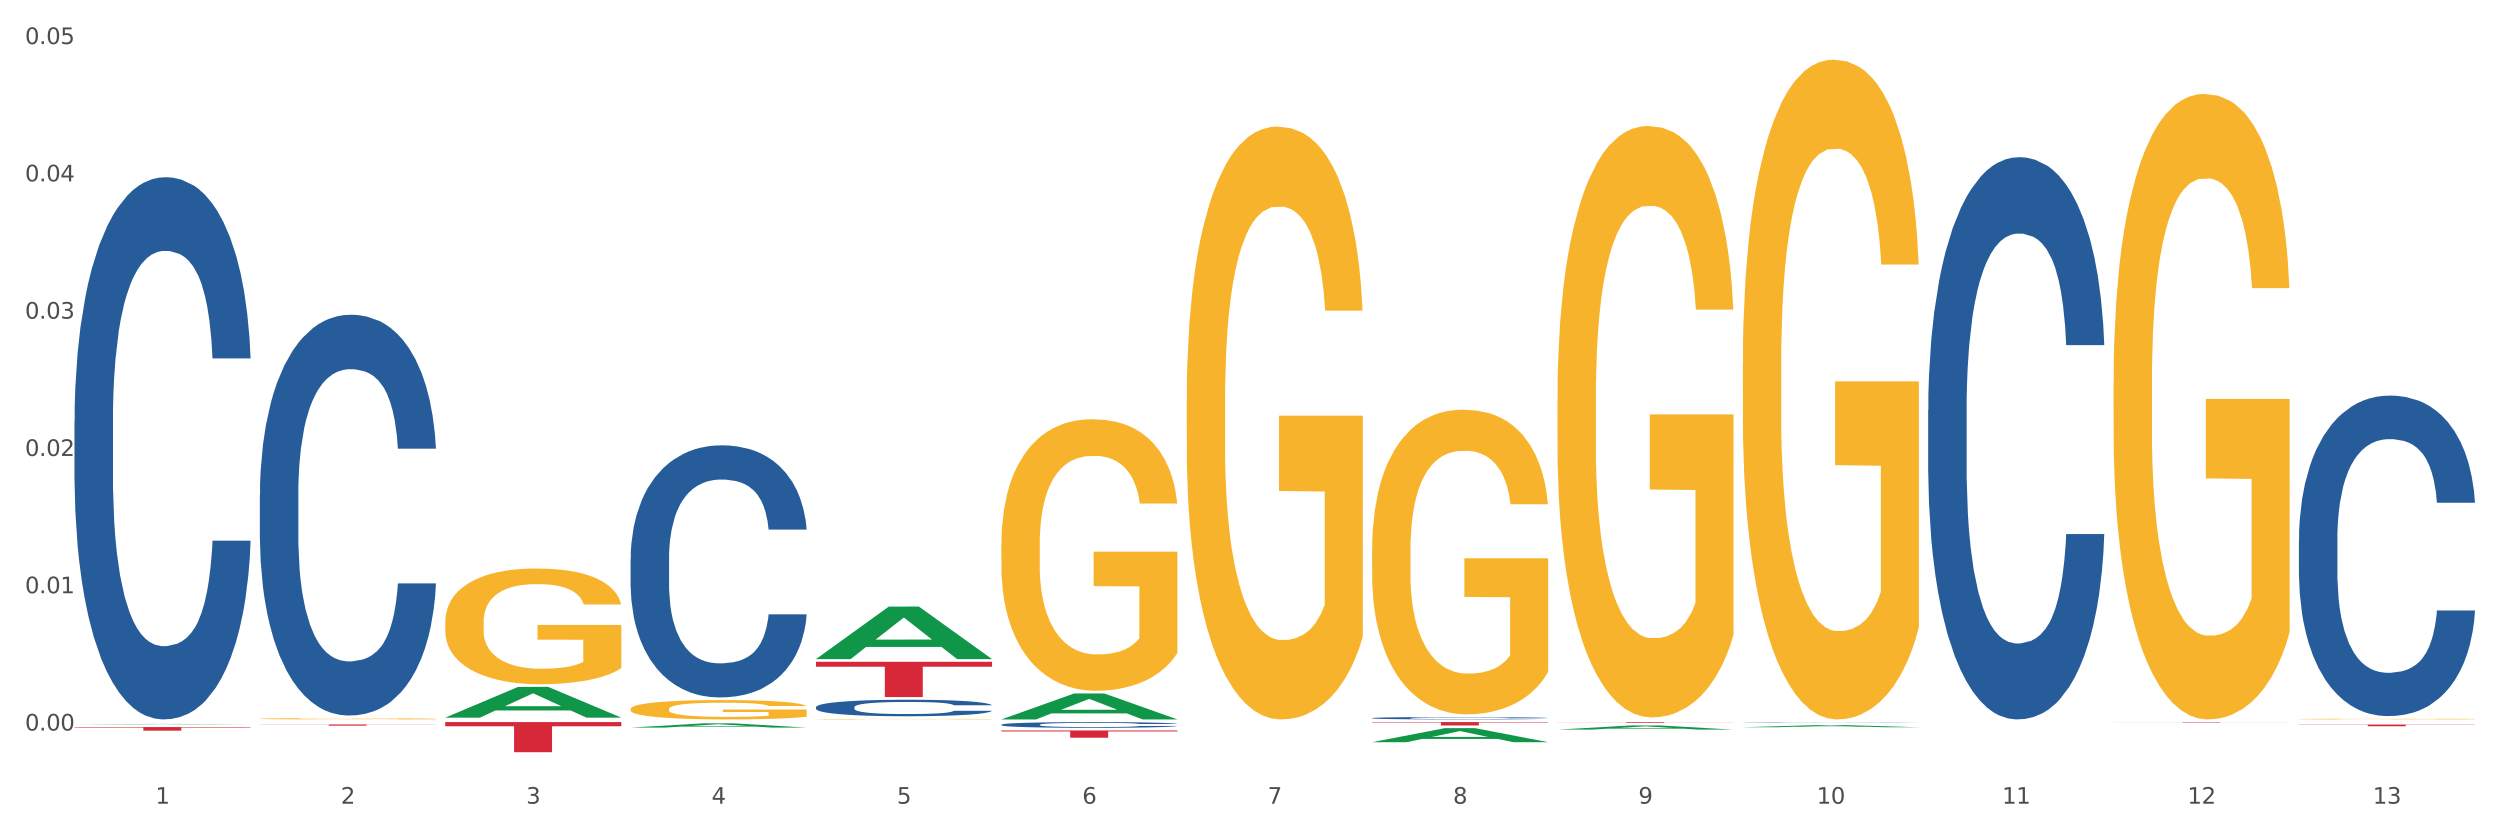 <?xml version="1.0" encoding="utf-8" standalone="no"?>
<!DOCTYPE svg PUBLIC "-//W3C//DTD SVG 1.1//EN"
  "http://www.w3.org/Graphics/SVG/1.1/DTD/svg11.dtd">
<svg xmlns:xlink="http://www.w3.org/1999/xlink" width="1080pt" height="360pt" viewBox="0 0 1080 360" xmlns="http://www.w3.org/2000/svg" version="1.1">
 <rect x="0" y="0" width="1080" height="360" fill="#333333" stroke="none"/>
 <defs>
  <style type="text/css">*{stroke-linejoin: round; stroke-linecap: butt}</style>
 </defs>
 <g id="figure_1">
  <g id="patch_1">
   <path d="M 0 360 
L 1080 360 
L 1080 0 
L 0 0 
z
" style="fill: #ffffff; stroke: #ffffff; stroke-linejoin: miter"/>
  </g>
  <g id="axes_1">
   <g id="matplotlib.axis_1">
    <g id="xtick_1">
     <g id="text_1">
      <!-- 1 -->
      <g style="fill: #4d4d4d" transform="translate(67.159 347.204) scale(0.096 -0.096)">
       <defs>
        <path id="DejaVuSans-31" d="M 794 531 
L 1825 531 
L 1825 4091 
L 703 3866 
L 703 4441 
L 1819 4666 
L 2450 4666 
L 2450 531 
L 3481 531 
L 3481 0 
L 794 0 
L 794 531 
z
" transform="scale(0.016)"/>
       </defs>
       <use xlink:href="#DejaVuSans-31"/>
      </g>
     </g>
    </g>
    <g id="xtick_2">
     <g id="text_2">
      <!-- 2 -->
      <g style="fill: #4d4d4d" transform="translate(147.238 347.204) scale(0.096 -0.096)">
       <defs>
        <path id="DejaVuSans-32" d="M 1228 531 
L 3431 531 
L 3431 0 
L 469 0 
L 469 531 
Q 828 903 1448 1529 
Q 2069 2156 2228 2338 
Q 2531 2678 2651 2914 
Q 2772 3150 2772 3378 
Q 2772 3750 2511 3984 
Q 2250 4219 1831 4219 
Q 1534 4219 1204 4116 
Q 875 4013 500 3803 
L 500 4441 
Q 881 4594 1212 4672 
Q 1544 4750 1819 4750 
Q 2544 4750 2975 4387 
Q 3406 4025 3406 3419 
Q 3406 3131 3298 2873 
Q 3191 2616 2906 2266 
Q 2828 2175 2409 1742 
Q 1991 1309 1228 531 
z
" transform="scale(0.016)"/>
       </defs>
       <use xlink:href="#DejaVuSans-32"/>
      </g>
     </g>
    </g>
    <g id="xtick_3">
     <g id="text_3">
      <!-- 3 -->
      <g style="fill: #4d4d4d" transform="translate(227.317 347.204) scale(0.096 -0.096)">
       <defs>
        <path id="DejaVuSans-33" d="M 2597 2516 
Q 3050 2419 3304 2112 
Q 3559 1806 3559 1356 
Q 3559 666 3084 287 
Q 2609 -91 1734 -91 
Q 1441 -91 1130 -33 
Q 819 25 488 141 
L 488 750 
Q 750 597 1062 519 
Q 1375 441 1716 441 
Q 2309 441 2620 675 
Q 2931 909 2931 1356 
Q 2931 1769 2642 2001 
Q 2353 2234 1838 2234 
L 1294 2234 
L 1294 2753 
L 1863 2753 
Q 2328 2753 2575 2939 
Q 2822 3125 2822 3475 
Q 2822 3834 2567 4026 
Q 2313 4219 1838 4219 
Q 1578 4219 1281 4162 
Q 984 4106 628 3988 
L 628 4550 
Q 988 4650 1302 4700 
Q 1616 4750 1894 4750 
Q 2613 4750 3031 4423 
Q 3450 4097 3450 3541 
Q 3450 3153 3228 2886 
Q 3006 2619 2597 2516 
z
" transform="scale(0.016)"/>
       </defs>
       <use xlink:href="#DejaVuSans-33"/>
      </g>
     </g>
    </g>
    <g id="xtick_4">
     <g id="text_4">
      <!-- 4 -->
      <g style="fill: #4d4d4d" transform="translate(307.396 347.204) scale(0.096 -0.096)">
       <defs>
        <path id="DejaVuSans-34" d="M 2419 4116 
L 825 1625 
L 2419 1625 
L 2419 4116 
z
M 2253 4666 
L 3047 4666 
L 3047 1625 
L 3713 1625 
L 3713 1100 
L 3047 1100 
L 3047 0 
L 2419 0 
L 2419 1100 
L 313 1100 
L 313 1709 
L 2253 4666 
z
" transform="scale(0.016)"/>
       </defs>
       <use xlink:href="#DejaVuSans-34"/>
      </g>
     </g>
    </g>
    <g id="xtick_5">
     <g id="text_5">
      <!-- 5 -->
      <g style="fill: #4d4d4d" transform="translate(387.475 347.204) scale(0.096 -0.096)">
       <defs>
        <path id="DejaVuSans-35" d="M 691 4666 
L 3169 4666 
L 3169 4134 
L 1269 4134 
L 1269 2991 
Q 1406 3038 1543 3061 
Q 1681 3084 1819 3084 
Q 2600 3084 3056 2656 
Q 3513 2228 3513 1497 
Q 3513 744 3044 326 
Q 2575 -91 1722 -91 
Q 1428 -91 1123 -41 
Q 819 9 494 109 
L 494 744 
Q 775 591 1075 516 
Q 1375 441 1709 441 
Q 2250 441 2565 725 
Q 2881 1009 2881 1497 
Q 2881 1984 2565 2268 
Q 2250 2553 1709 2553 
Q 1456 2553 1204 2497 
Q 953 2441 691 2322 
L 691 4666 
z
" transform="scale(0.016)"/>
       </defs>
       <use xlink:href="#DejaVuSans-35"/>
      </g>
     </g>
    </g>
    <g id="xtick_6">
     <g id="text_6">
      <!-- 6 -->
      <g style="fill: #4d4d4d" transform="translate(467.554 347.204) scale(0.096 -0.096)">
       <defs>
        <path id="DejaVuSans-36" d="M 2113 2584 
Q 1688 2584 1439 2293 
Q 1191 2003 1191 1497 
Q 1191 994 1439 701 
Q 1688 409 2113 409 
Q 2538 409 2786 701 
Q 3034 994 3034 1497 
Q 3034 2003 2786 2293 
Q 2538 2584 2113 2584 
z
M 3366 4563 
L 3366 3988 
Q 3128 4100 2886 4159 
Q 2644 4219 2406 4219 
Q 1781 4219 1451 3797 
Q 1122 3375 1075 2522 
Q 1259 2794 1537 2939 
Q 1816 3084 2150 3084 
Q 2853 3084 3261 2657 
Q 3669 2231 3669 1497 
Q 3669 778 3244 343 
Q 2819 -91 2113 -91 
Q 1303 -91 875 529 
Q 447 1150 447 2328 
Q 447 3434 972 4092 
Q 1497 4750 2381 4750 
Q 2619 4750 2861 4703 
Q 3103 4656 3366 4563 
z
" transform="scale(0.016)"/>
       </defs>
       <use xlink:href="#DejaVuSans-36"/>
      </g>
     </g>
    </g>
    <g id="xtick_7">
     <g id="text_7">
      <!-- 7 -->
      <g style="fill: #4d4d4d" transform="translate(547.634 347.204) scale(0.096 -0.096)">
       <defs>
        <path id="DejaVuSans-37" d="M 525 4666 
L 3525 4666 
L 3525 4397 
L 1831 0 
L 1172 0 
L 2766 4134 
L 525 4134 
L 525 4666 
z
" transform="scale(0.016)"/>
       </defs>
       <use xlink:href="#DejaVuSans-37"/>
      </g>
     </g>
    </g>
    <g id="xtick_8">
     <g id="text_8">
      <!-- 8 -->
      <g style="fill: #4d4d4d" transform="translate(627.713 347.204) scale(0.096 -0.096)">
       <defs>
        <path id="DejaVuSans-38" d="M 2034 2216 
Q 1584 2216 1326 1975 
Q 1069 1734 1069 1313 
Q 1069 891 1326 650 
Q 1584 409 2034 409 
Q 2484 409 2743 651 
Q 3003 894 3003 1313 
Q 3003 1734 2745 1975 
Q 2488 2216 2034 2216 
z
M 1403 2484 
Q 997 2584 770 2862 
Q 544 3141 544 3541 
Q 544 4100 942 4425 
Q 1341 4750 2034 4750 
Q 2731 4750 3128 4425 
Q 3525 4100 3525 3541 
Q 3525 3141 3298 2862 
Q 3072 2584 2669 2484 
Q 3125 2378 3379 2068 
Q 3634 1759 3634 1313 
Q 3634 634 3220 271 
Q 2806 -91 2034 -91 
Q 1263 -91 848 271 
Q 434 634 434 1313 
Q 434 1759 690 2068 
Q 947 2378 1403 2484 
z
M 1172 3481 
Q 1172 3119 1398 2916 
Q 1625 2713 2034 2713 
Q 2441 2713 2670 2916 
Q 2900 3119 2900 3481 
Q 2900 3844 2670 4047 
Q 2441 4250 2034 4250 
Q 1625 4250 1398 4047 
Q 1172 3844 1172 3481 
z
" transform="scale(0.016)"/>
       </defs>
       <use xlink:href="#DejaVuSans-38"/>
      </g>
     </g>
    </g>
    <g id="xtick_9">
     <g id="text_9">
      <!-- 9 -->
      <g style="fill: #4d4d4d" transform="translate(707.792 347.204) scale(0.096 -0.096)">
       <defs>
        <path id="DejaVuSans-39" d="M 703 97 
L 703 672 
Q 941 559 1184 500 
Q 1428 441 1663 441 
Q 2288 441 2617 861 
Q 2947 1281 2994 2138 
Q 2813 1869 2534 1725 
Q 2256 1581 1919 1581 
Q 1219 1581 811 2004 
Q 403 2428 403 3163 
Q 403 3881 828 4315 
Q 1253 4750 1959 4750 
Q 2769 4750 3195 4129 
Q 3622 3509 3622 2328 
Q 3622 1225 3098 567 
Q 2575 -91 1691 -91 
Q 1453 -91 1209 -44 
Q 966 3 703 97 
z
M 1959 2075 
Q 2384 2075 2632 2365 
Q 2881 2656 2881 3163 
Q 2881 3666 2632 3958 
Q 2384 4250 1959 4250 
Q 1534 4250 1286 3958 
Q 1038 3666 1038 3163 
Q 1038 2656 1286 2365 
Q 1534 2075 1959 2075 
z
" transform="scale(0.016)"/>
       </defs>
       <use xlink:href="#DejaVuSans-39"/>
      </g>
     </g>
    </g>
    <g id="xtick_10">
     <g id="text_10">
      <!-- 10 -->
      <g style="fill: #4d4d4d" transform="translate(784.817 347.204) scale(0.096 -0.096)">
       <defs>
        <path id="DejaVuSans-30" d="M 2034 4250 
Q 1547 4250 1301 3770 
Q 1056 3291 1056 2328 
Q 1056 1369 1301 889 
Q 1547 409 2034 409 
Q 2525 409 2770 889 
Q 3016 1369 3016 2328 
Q 3016 3291 2770 3770 
Q 2525 4250 2034 4250 
z
M 2034 4750 
Q 2819 4750 3233 4129 
Q 3647 3509 3647 2328 
Q 3647 1150 3233 529 
Q 2819 -91 2034 -91 
Q 1250 -91 836 529 
Q 422 1150 422 2328 
Q 422 3509 836 4129 
Q 1250 4750 2034 4750 
z
" transform="scale(0.016)"/>
       </defs>
       <use xlink:href="#DejaVuSans-31"/>
       <use xlink:href="#DejaVuSans-30" transform="translate(63.623 0)"/>
      </g>
     </g>
    </g>
    <g id="xtick_11">
     <g id="text_11">
      <!-- 11 -->
      <g style="fill: #4d4d4d" transform="translate(864.896 347.204) scale(0.096 -0.096)">
       <use xlink:href="#DejaVuSans-31"/>
       <use xlink:href="#DejaVuSans-31" transform="translate(63.623 0)"/>
      </g>
     </g>
    </g>
    <g id="xtick_12">
     <g id="text_12">
      <!-- 12 -->
      <g style="fill: #4d4d4d" transform="translate(944.975 347.204) scale(0.096 -0.096)">
       <use xlink:href="#DejaVuSans-31"/>
       <use xlink:href="#DejaVuSans-32" transform="translate(63.623 0)"/>
      </g>
     </g>
    </g>
    <g id="xtick_13">
     <g id="text_13">
      <!-- 13 -->
      <g style="fill: #4d4d4d" transform="translate(1025.054 347.204) scale(0.096 -0.096)">
       <use xlink:href="#DejaVuSans-31"/>
       <use xlink:href="#DejaVuSans-33" transform="translate(63.623 0)"/>
      </g>
     </g>
    </g>
    <g id="xtick_14"/>
    <g id="xtick_15"/>
    <g id="xtick_16"/>
    <g id="xtick_17"/>
    <g id="xtick_18"/>
    <g id="xtick_19"/>
    <g id="xtick_20"/>
    <g id="xtick_21"/>
    <g id="xtick_22"/>
    <g id="xtick_23"/>
    <g id="xtick_24"/>
    <g id="xtick_25"/>
   </g>
   <g id="matplotlib.axis_2">
    <g id="ytick_1">
     <g id="text_14">
      <!-- 0.00 -->
      <g style="fill: #4d4d4d" transform="translate(10.8 315.589) scale(0.096 -0.096)">
       <defs>
        <path id="DejaVuSans-2e" d="M 684 794 
L 1344 794 
L 1344 0 
L 684 0 
L 684 794 
z
" transform="scale(0.016)"/>
       </defs>
       <use xlink:href="#DejaVuSans-30"/>
       <use xlink:href="#DejaVuSans-2e" transform="translate(63.623 0)"/>
       <use xlink:href="#DejaVuSans-30" transform="translate(95.41 0)"/>
       <use xlink:href="#DejaVuSans-30" transform="translate(159.033 0)"/>
      </g>
     </g>
    </g>
    <g id="ytick_2">
     <g id="text_15">
      <!-- 0.01 -->
      <g style="fill: #4d4d4d" transform="translate(10.8 256.279) scale(0.096 -0.096)">
       <use xlink:href="#DejaVuSans-30"/>
       <use xlink:href="#DejaVuSans-2e" transform="translate(63.623 0)"/>
       <use xlink:href="#DejaVuSans-30" transform="translate(95.41 0)"/>
       <use xlink:href="#DejaVuSans-31" transform="translate(159.033 0)"/>
      </g>
     </g>
    </g>
    <g id="ytick_3">
     <g id="text_16">
      <!-- 0.02 -->
      <g style="fill: #4d4d4d" transform="translate(10.8 196.969) scale(0.096 -0.096)">
       <use xlink:href="#DejaVuSans-30"/>
       <use xlink:href="#DejaVuSans-2e" transform="translate(63.623 0)"/>
       <use xlink:href="#DejaVuSans-30" transform="translate(95.41 0)"/>
       <use xlink:href="#DejaVuSans-32" transform="translate(159.033 0)"/>
      </g>
     </g>
    </g>
    <g id="ytick_4">
     <g id="text_17">
      <!-- 0.03 -->
      <g style="fill: #4d4d4d" transform="translate(10.8 137.659) scale(0.096 -0.096)">
       <use xlink:href="#DejaVuSans-30"/>
       <use xlink:href="#DejaVuSans-2e" transform="translate(63.623 0)"/>
       <use xlink:href="#DejaVuSans-30" transform="translate(95.41 0)"/>
       <use xlink:href="#DejaVuSans-33" transform="translate(159.033 0)"/>
      </g>
     </g>
    </g>
    <g id="ytick_5">
     <g id="text_18">
      <!-- 0.04 -->
      <g style="fill: #4d4d4d" transform="translate(10.8 78.35) scale(0.096 -0.096)">
       <use xlink:href="#DejaVuSans-30"/>
       <use xlink:href="#DejaVuSans-2e" transform="translate(63.623 0)"/>
       <use xlink:href="#DejaVuSans-30" transform="translate(95.41 0)"/>
       <use xlink:href="#DejaVuSans-34" transform="translate(159.033 0)"/>
      </g>
     </g>
    </g>
    <g id="ytick_6">
     <g id="text_19">
      <!-- 0.05 -->
      <g style="fill: #4d4d4d" transform="translate(10.8 19.04) scale(0.096 -0.096)">
       <use xlink:href="#DejaVuSans-30"/>
       <use xlink:href="#DejaVuSans-2e" transform="translate(63.623 0)"/>
       <use xlink:href="#DejaVuSans-30" transform="translate(95.41 0)"/>
       <use xlink:href="#DejaVuSans-35" transform="translate(159.033 0)"/>
      </g>
     </g>
    </g>
    <g id="ytick_7"/>
    <g id="ytick_8"/>
    <g id="ytick_9"/>
    <g id="ytick_10"/>
    <g id="ytick_11"/>
   </g>
   <g id="PolyCollection_1">
    <path d="M 32.175 312.947 
L 32.253 312.947 
L 63.625 312.744 
L 76.644 312.744 
L 108.25 312.947 
L 93.192 312.947 
L 86.369 312.9 
L 53.978 312.9 
L 53.743 312.901 
L 47.155 312.947 
L 32.175 312.947 
L 32.175 312.947 
L 58.056 312.872 
L 82.291 312.871 
L 70.291 312.787 
L 70.134 312.787 
L 69.977 312.788 
L 57.978 312.871 
L 58.056 312.872 
L 32.175 312.947 
z
" clip-path="url(#p46f77597ae)" style="fill: #109648"/>
    <path d="M 913.046 312.019 
L 989.121 312.019 
L 989.121 312.045 
L 959.196 312.046 
L 959.196 312.211 
L 942.791 312.211 
L 942.791 312.046 
L 913.046 312.045 
L 913.046 312.019 
L 913.046 312.019 
z
" clip-path="url(#p46f77597ae)" style="fill: #d62839"/>
    <path d="M 672.808 311.942 
L 748.883 311.942 
L 748.883 311.986 
L 718.958 311.986 
L 718.958 312.256 
L 702.553 312.256 
L 702.553 311.986 
L 672.808 311.986 
L 672.808 311.942 
L 672.808 311.942 
z
" clip-path="url(#p46f77597ae)" style="fill: #d62839"/>
    <path d="M 592.729 311.942 
L 668.804 311.942 
L 668.804 312.146 
L 638.879 312.147 
L 638.879 313.41 
L 622.474 313.41 
L 622.474 312.147 
L 592.729 312.146 
L 592.729 311.943 
L 592.729 311.942 
z
" clip-path="url(#p46f77597ae)" style="fill: #d62839"/>
    <path d="M 432.571 315.566 
L 508.646 315.566 
L 508.646 316.001 
L 478.721 316.004 
L 478.721 318.698 
L 462.316 318.698 
L 462.316 316.004 
L 432.571 316.001 
L 432.571 315.569 
L 432.571 315.566 
z
" clip-path="url(#p46f77597ae)" style="fill: #d62839"/>
    <path d="M 352.492 285.898 
L 428.567 285.898 
L 428.567 288.016 
L 398.641 288.03 
L 398.641 301.139 
L 382.237 301.139 
L 382.237 288.03 
L 352.492 288.016 
L 352.492 285.912 
L 352.492 285.898 
z
" clip-path="url(#p46f77597ae)" style="fill: #d62839"/>
    <path d="M 192.333 311.942 
L 268.408 311.942 
L 268.408 313.75 
L 238.483 313.762 
L 238.483 324.95 
L 222.078 324.95 
L 222.078 313.762 
L 192.333 313.75 
L 192.333 311.954 
L 192.333 311.942 
z
" clip-path="url(#p46f77597ae)" style="fill: #d62839"/>
    <path d="M 112.254 312.96 
L 188.329 312.96 
L 188.329 313.033 
L 158.404 313.034 
L 158.404 313.488 
L 141.999 313.488 
L 141.999 313.034 
L 112.254 313.033 
L 112.254 312.96 
L 112.254 312.96 
z
" clip-path="url(#p46f77597ae)" style="fill: #d62839"/>
    <path d="M 32.175 314.092 
L 108.25 314.092 
L 108.25 314.309 
L 78.325 314.311 
L 78.325 315.657 
L 61.92 315.657 
L 61.92 314.311 
L 32.175 314.309 
L 32.175 314.093 
L 32.175 314.092 
z
" clip-path="url(#p46f77597ae)" style="fill: #d62839"/>
    <path d="M 993.125 233.106 
L 993.215 232.979 
L 993.215 229.438 
L 993.485 224.633 
L 994.474 215.781 
L 995.733 209.079 
L 997.891 201.239 
L 999.06 197.951 
L 1000.588 194.283 
L 1003.736 188.34 
L 1007.333 183.282 
L 1009.851 180.5 
L 1011.739 178.729 
L 1015.965 175.568 
L 1018.393 174.177 
L 1020.911 173.039 
L 1023.069 172.28 
L 1026.666 171.395 
L 1029.544 171.015 
L 1032.871 170.889 
L 1035.659 171.015 
L 1039.345 171.521 
L 1044.741 173.039 
L 1046.809 173.924 
L 1049.597 175.441 
L 1052.474 177.465 
L 1054.812 179.488 
L 1057.51 182.396 
L 1060.298 186.19 
L 1062.995 190.996 
L 1064.884 195.422 
L 1066.412 200.1 
L 1067.761 205.791 
L 1068.75 211.987 
L 1069.2 217.172 
L 1052.744 217.172 
L 1052.294 212.493 
L 1051.395 207.435 
L 1050.496 204.021 
L 1049.507 201.239 
L 1047.978 198.077 
L 1046.629 196.054 
L 1044.381 193.651 
L 1042.313 192.134 
L 1040.604 191.248 
L 1038.536 190.49 
L 1034.13 189.731 
L 1030.983 189.731 
L 1029.004 189.984 
L 1026.576 190.616 
L 1024.508 191.501 
L 1022.08 193.019 
L 1020.192 194.663 
L 1018.303 196.813 
L 1017.224 198.33 
L 1015.606 201.112 
L 1014.527 203.388 
L 1013.088 207.308 
L 1012.278 210.09 
L 1010.84 217.298 
L 1010.21 222.61 
L 1009.94 226.277 
L 1009.761 230.324 
L 1009.761 250.051 
L 1010.3 258.903 
L 1010.75 262.696 
L 1011.469 266.996 
L 1012.818 272.56 
L 1014.796 277.998 
L 1016.865 281.918 
L 1018.573 284.32 
L 1020.192 286.091 
L 1021.81 287.482 
L 1023.789 288.746 
L 1025.407 289.505 
L 1027.835 290.264 
L 1030.713 290.643 
L 1032.961 290.643 
L 1037.547 290.011 
L 1039.615 289.379 
L 1041.594 288.494 
L 1043.752 287.102 
L 1045.46 285.585 
L 1046.449 284.447 
L 1048.068 282.044 
L 1049.327 279.515 
L 1050.406 276.607 
L 1051.125 274.077 
L 1051.935 270.284 
L 1052.564 265.984 
L 1052.744 263.708 
L 1069.2 263.708 
L 1068.84 268.26 
L 1068.211 272.686 
L 1066.952 278.63 
L 1065.963 282.044 
L 1064.434 286.217 
L 1062.815 289.758 
L 1060.567 293.678 
L 1058.499 296.587 
L 1056.341 299.116 
L 1054.003 301.392 
L 1049.777 304.553 
L 1048.248 305.439 
L 1045.011 306.956 
L 1042.493 307.841 
L 1038.806 308.727 
L 1035.029 309.232 
L 1031.072 309.359 
L 1027.565 309.106 
L 1023.699 308.347 
L 1021.271 307.588 
L 1018.573 306.45 
L 1015.426 304.68 
L 1012.458 302.53 
L 1009.671 300.001 
L 1007.063 297.093 
L 1004.635 293.805 
L 1001.488 288.367 
L 999.15 283.056 
L 997.441 278.124 
L 996.272 273.951 
L 995.103 268.64 
L 994.474 264.973 
L 993.485 256.121 
L 993.125 247.901 
L 993.125 233.106 
z
" clip-path="url(#p46f77597ae)" style="fill: #255c99"/>
    <path d="M 832.967 177.037 
L 833.056 176.815 
L 833.056 170.604 
L 833.326 162.175 
L 834.315 146.647 
L 835.574 134.891 
L 837.732 121.137 
L 838.901 115.37 
L 840.43 108.937 
L 843.577 98.511 
L 847.174 89.638 
L 849.692 84.758 
L 851.581 81.653 
L 855.807 76.107 
L 858.235 73.667 
L 860.753 71.671 
L 862.911 70.34 
L 866.508 68.787 
L 869.385 68.121 
L 872.713 67.9 
L 875.5 68.121 
L 879.187 69.009 
L 884.583 71.671 
L 886.651 73.223 
L 889.438 75.885 
L 892.316 79.434 
L 894.654 82.984 
L 897.352 88.086 
L 900.139 94.74 
L 902.837 103.17 
L 904.725 110.933 
L 906.254 119.141 
L 907.603 129.123 
L 908.592 139.992 
L 909.042 149.087 
L 892.586 149.087 
L 892.136 140.88 
L 891.237 132.007 
L 890.338 126.018 
L 889.348 121.137 
L 887.82 115.592 
L 886.471 112.043 
L 884.223 107.828 
L 882.155 105.166 
L 880.446 103.613 
L 878.378 102.282 
L 873.972 100.951 
L 870.824 100.951 
L 868.846 101.395 
L 866.418 102.504 
L 864.35 104.057 
L 861.922 106.719 
L 860.033 109.603 
L 858.145 113.374 
L 857.066 116.035 
L 855.447 120.916 
L 854.368 124.908 
L 852.929 131.785 
L 852.12 136.665 
L 850.681 149.309 
L 850.052 158.626 
L 849.782 165.059 
L 849.602 172.157 
L 849.602 206.762 
L 850.142 222.289 
L 850.591 228.944 
L 851.311 236.486 
L 852.66 246.246 
L 854.638 255.785 
L 856.706 262.661 
L 858.415 266.876 
L 860.033 269.982 
L 861.652 272.422 
L 863.63 274.64 
L 865.249 275.971 
L 867.677 277.302 
L 870.554 277.967 
L 872.803 277.967 
L 877.389 276.858 
L 879.457 275.749 
L 881.435 274.196 
L 883.593 271.756 
L 885.302 269.094 
L 886.291 267.098 
L 887.91 262.883 
L 889.169 258.447 
L 890.248 253.345 
L 890.967 248.908 
L 891.776 242.254 
L 892.406 234.712 
L 892.586 230.719 
L 909.042 230.719 
L 908.682 238.704 
L 908.053 246.468 
L 906.794 256.894 
L 905.804 262.883 
L 904.276 270.203 
L 902.657 276.415 
L 900.409 283.291 
L 898.341 288.393 
L 896.183 292.83 
L 893.845 296.822 
L 889.618 302.368 
L 888.09 303.921 
L 884.852 306.583 
L 882.334 308.135 
L 878.648 309.688 
L 874.871 310.576 
L 870.914 310.797 
L 867.407 310.354 
L 863.54 309.023 
L 861.113 307.692 
L 858.415 305.695 
L 855.268 302.59 
L 852.3 298.819 
L 849.512 294.382 
L 846.905 289.28 
L 844.477 283.513 
L 841.329 273.974 
L 838.991 264.658 
L 837.283 256.007 
L 836.114 248.686 
L 834.945 239.37 
L 834.315 232.937 
L 833.326 217.409 
L 832.967 202.991 
L 832.967 177.037 
z
" clip-path="url(#p46f77597ae)" style="fill: #255c99"/>
    <path d="M 752.887 312.02 
L 752.977 312.019 
L 752.977 312.015 
L 753.247 312.009 
L 754.236 311.998 
L 755.495 311.99 
L 757.653 311.98 
L 758.822 311.976 
L 760.351 311.971 
L 763.498 311.964 
L 767.095 311.958 
L 769.613 311.954 
L 771.501 311.952 
L 775.728 311.948 
L 778.156 311.946 
L 780.674 311.945 
L 782.832 311.944 
L 786.429 311.943 
L 789.306 311.942 
L 792.633 311.942 
L 795.421 311.942 
L 799.108 311.943 
L 804.503 311.945 
L 806.572 311.946 
L 809.359 311.948 
L 812.237 311.95 
L 814.575 311.953 
L 817.273 311.956 
L 820.06 311.961 
L 822.758 311.967 
L 824.646 311.973 
L 826.175 311.978 
L 827.524 311.986 
L 828.513 311.993 
L 828.963 312 
L 812.507 312 
L 812.057 311.994 
L 811.158 311.988 
L 810.258 311.983 
L 809.269 311.98 
L 807.741 311.976 
L 806.392 311.973 
L 804.144 311.97 
L 802.075 311.969 
L 800.367 311.967 
L 798.299 311.967 
L 793.892 311.966 
L 790.745 311.966 
L 788.767 311.966 
L 786.339 311.967 
L 784.271 311.968 
L 781.843 311.97 
L 779.954 311.972 
L 778.066 311.974 
L 776.987 311.976 
L 775.368 311.98 
L 774.289 311.983 
L 772.85 311.987 
L 772.041 311.991 
L 770.602 312 
L 769.973 312.007 
L 769.703 312.011 
L 769.523 312.016 
L 769.523 312.041 
L 770.063 312.052 
L 770.512 312.057 
L 771.232 312.062 
L 772.581 312.069 
L 774.559 312.076 
L 776.627 312.08 
L 778.336 312.083 
L 779.954 312.086 
L 781.573 312.087 
L 783.551 312.089 
L 785.17 312.09 
L 787.598 312.091 
L 790.475 312.091 
L 792.723 312.091 
L 797.31 312.091 
L 799.378 312.09 
L 801.356 312.089 
L 803.514 312.087 
L 805.223 312.085 
L 806.212 312.084 
L 807.831 312.081 
L 809.089 312.078 
L 810.169 312.074 
L 810.888 312.071 
L 811.697 312.066 
L 812.327 312.061 
L 812.507 312.058 
L 828.963 312.058 
L 828.603 312.063 
L 827.973 312.069 
L 826.714 312.076 
L 825.725 312.081 
L 824.197 312.086 
L 822.578 312.09 
L 820.33 312.095 
L 818.262 312.099 
L 816.104 312.102 
L 813.765 312.105 
L 809.539 312.109 
L 808.01 312.11 
L 804.773 312.112 
L 802.255 312.113 
L 798.568 312.114 
L 794.792 312.115 
L 790.835 312.115 
L 787.328 312.114 
L 783.461 312.113 
L 781.033 312.113 
L 778.336 312.111 
L 775.188 312.109 
L 772.221 312.106 
L 769.433 312.103 
L 766.825 312.099 
L 764.398 312.095 
L 761.25 312.089 
L 758.912 312.082 
L 757.204 312.076 
L 756.035 312.071 
L 754.866 312.064 
L 754.236 312.059 
L 753.247 312.048 
L 752.887 312.038 
L 752.887 312.02 
z
" clip-path="url(#p46f77597ae)" style="fill: #255c99"/>
    <path d="M 592.729 310.218 
L 592.819 310.217 
L 592.819 310.19 
L 593.089 310.154 
L 594.078 310.087 
L 595.337 310.036 
L 597.495 309.976 
L 598.664 309.951 
L 600.193 309.923 
L 603.34 309.878 
L 606.937 309.84 
L 609.455 309.819 
L 611.343 309.805 
L 615.57 309.781 
L 617.998 309.771 
L 620.515 309.762 
L 622.674 309.756 
L 626.27 309.75 
L 629.148 309.747 
L 632.475 309.746 
L 635.263 309.747 
L 638.95 309.751 
L 644.345 309.762 
L 646.413 309.769 
L 649.201 309.78 
L 652.078 309.796 
L 654.417 309.811 
L 657.114 309.833 
L 659.902 309.862 
L 662.6 309.898 
L 664.488 309.932 
L 666.017 309.968 
L 667.365 310.011 
L 668.355 310.058 
L 668.804 310.097 
L 652.348 310.097 
L 651.899 310.062 
L 650.999 310.023 
L 650.1 309.997 
L 649.111 309.976 
L 647.582 309.952 
L 646.233 309.937 
L 643.985 309.919 
L 641.917 309.907 
L 640.209 309.9 
L 638.14 309.895 
L 633.734 309.889 
L 630.587 309.889 
L 628.608 309.891 
L 626.181 309.896 
L 624.112 309.902 
L 621.684 309.914 
L 619.796 309.926 
L 617.908 309.943 
L 616.829 309.954 
L 615.21 309.975 
L 614.131 309.993 
L 612.692 310.022 
L 611.883 310.043 
L 610.444 310.098 
L 609.814 310.139 
L 609.545 310.166 
L 609.365 310.197 
L 609.365 310.347 
L 609.904 310.414 
L 610.354 310.443 
L 611.073 310.476 
L 612.422 310.518 
L 614.401 310.559 
L 616.469 310.589 
L 618.177 310.607 
L 619.796 310.621 
L 621.415 310.631 
L 623.393 310.641 
L 625.012 310.647 
L 627.439 310.652 
L 630.317 310.655 
L 632.565 310.655 
L 637.151 310.65 
L 639.219 310.646 
L 641.198 310.639 
L 643.356 310.628 
L 645.064 310.617 
L 646.054 310.608 
L 647.672 310.59 
L 648.931 310.571 
L 650.01 310.549 
L 650.73 310.529 
L 651.539 310.501 
L 652.168 310.468 
L 652.348 310.451 
L 668.804 310.451 
L 668.445 310.485 
L 667.815 310.519 
L 666.556 310.564 
L 665.567 310.59 
L 664.038 310.622 
L 662.42 310.648 
L 660.172 310.678 
L 658.103 310.7 
L 655.945 310.72 
L 653.607 310.737 
L 649.381 310.761 
L 647.852 310.768 
L 644.615 310.779 
L 642.097 310.786 
L 638.41 310.793 
L 634.633 310.796 
L 630.677 310.797 
L 627.17 310.795 
L 623.303 310.79 
L 620.875 310.784 
L 618.177 310.775 
L 615.03 310.762 
L 612.063 310.745 
L 609.275 310.726 
L 606.667 310.704 
L 604.239 310.679 
L 601.092 310.638 
L 598.754 310.598 
L 597.045 310.56 
L 595.876 310.528 
L 594.707 310.488 
L 594.078 310.46 
L 593.089 310.393 
L 592.729 310.331 
L 592.729 310.218 
z
" clip-path="url(#p46f77597ae)" style="fill: #255c99"/>
    <path d="M 993.125 313.005 
L 1069.2 313.005 
L 1069.2 313.108 
L 1039.275 313.108 
L 1039.275 313.742 
L 1022.87 313.742 
L 1022.87 313.108 
L 993.125 313.108 
L 993.125 313.006 
L 993.125 313.005 
z
" clip-path="url(#p46f77597ae)" style="fill: #d62839"/>
    <path d="M 432.571 313.056 
L 432.661 313.054 
L 432.661 312.99 
L 432.93 312.904 
L 433.92 312.746 
L 435.179 312.626 
L 437.337 312.485 
L 438.506 312.427 
L 440.034 312.361 
L 443.182 312.254 
L 446.779 312.164 
L 449.297 312.114 
L 451.185 312.082 
L 455.411 312.026 
L 457.839 312.001 
L 460.357 311.981 
L 462.515 311.967 
L 466.112 311.951 
L 468.99 311.944 
L 472.317 311.942 
L 475.105 311.944 
L 478.791 311.953 
L 484.187 311.981 
L 486.255 311.996 
L 489.043 312.024 
L 491.92 312.06 
L 494.258 312.096 
L 496.956 312.148 
L 499.744 312.216 
L 502.441 312.302 
L 504.33 312.381 
L 505.858 312.465 
L 507.207 312.567 
L 508.196 312.678 
L 508.646 312.771 
L 492.19 312.771 
L 491.74 312.687 
L 490.841 312.596 
L 489.942 312.535 
L 488.953 312.485 
L 487.424 312.429 
L 486.075 312.393 
L 483.827 312.35 
L 481.759 312.322 
L 480.05 312.307 
L 477.982 312.293 
L 473.576 312.279 
L 470.429 312.279 
L 468.45 312.284 
L 466.022 312.295 
L 463.954 312.311 
L 461.526 312.338 
L 459.638 312.368 
L 457.749 312.406 
L 456.67 312.433 
L 455.052 312.483 
L 453.973 312.524 
L 452.534 312.594 
L 451.724 312.644 
L 450.286 312.773 
L 449.656 312.868 
L 449.386 312.934 
L 449.207 313.006 
L 449.207 313.359 
L 449.746 313.518 
L 450.196 313.586 
L 450.915 313.663 
L 452.264 313.762 
L 454.242 313.859 
L 456.311 313.93 
L 458.019 313.973 
L 459.638 314.004 
L 461.256 314.029 
L 463.235 314.052 
L 464.853 314.065 
L 467.281 314.079 
L 470.159 314.086 
L 472.407 314.086 
L 476.993 314.075 
L 479.061 314.063 
L 481.039 314.047 
L 483.198 314.022 
L 484.906 313.995 
L 485.895 313.975 
L 487.514 313.932 
L 488.773 313.887 
L 489.852 313.835 
L 490.571 313.789 
L 491.381 313.721 
L 492.01 313.644 
L 492.19 313.604 
L 508.646 313.604 
L 508.286 313.685 
L 507.657 313.764 
L 506.398 313.871 
L 505.409 313.932 
L 503.88 314.007 
L 502.261 314.07 
L 500.013 314.14 
L 497.945 314.192 
L 495.787 314.237 
L 493.449 314.278 
L 489.222 314.335 
L 487.694 314.351 
L 484.457 314.378 
L 481.939 314.394 
L 478.252 314.41 
L 474.475 314.419 
L 470.518 314.421 
L 467.011 314.416 
L 463.145 314.403 
L 460.717 314.389 
L 458.019 314.369 
L 454.872 314.337 
L 451.904 314.299 
L 449.117 314.253 
L 446.509 314.201 
L 444.081 314.142 
L 440.934 314.045 
L 438.596 313.95 
L 436.887 313.862 
L 435.718 313.787 
L 434.549 313.692 
L 433.92 313.626 
L 432.93 313.468 
L 432.571 313.321 
L 432.571 313.056 
z
" clip-path="url(#p46f77597ae)" style="fill: #255c99"/>
    <path d="M 272.412 241.315 
L 272.502 241.215 
L 272.502 238.43 
L 272.772 234.65 
L 273.761 227.688 
L 275.02 222.416 
L 277.178 216.249 
L 278.347 213.663 
L 279.876 210.778 
L 283.023 206.103 
L 286.62 202.125 
L 289.138 199.936 
L 291.027 198.544 
L 295.253 196.057 
L 297.681 194.963 
L 300.199 194.068 
L 302.357 193.471 
L 305.954 192.775 
L 308.831 192.476 
L 312.159 192.377 
L 314.946 192.476 
L 318.633 192.874 
L 324.028 194.068 
L 326.097 194.764 
L 328.884 195.958 
L 331.762 197.549 
L 334.1 199.14 
L 336.798 201.428 
L 339.585 204.412 
L 342.283 208.192 
L 344.171 211.673 
L 345.7 215.354 
L 347.049 219.83 
L 348.038 224.704 
L 348.488 228.782 
L 332.032 228.782 
L 331.582 225.102 
L 330.683 221.123 
L 329.784 218.437 
L 328.794 216.249 
L 327.266 213.762 
L 325.917 212.171 
L 323.669 210.281 
L 321.601 209.087 
L 319.892 208.391 
L 317.824 207.794 
L 313.418 207.197 
L 310.27 207.197 
L 308.292 207.396 
L 305.864 207.894 
L 303.796 208.59 
L 301.368 209.784 
L 299.479 211.077 
L 297.591 212.768 
L 296.512 213.961 
L 294.893 216.149 
L 293.814 217.94 
L 292.375 221.023 
L 291.566 223.212 
L 290.127 228.881 
L 289.498 233.059 
L 289.228 235.943 
L 289.048 239.126 
L 289.048 254.643 
L 289.588 261.606 
L 290.037 264.59 
L 290.757 267.972 
L 292.106 272.349 
L 294.084 276.626 
L 296.152 279.709 
L 297.861 281.599 
L 299.479 282.992 
L 301.098 284.086 
L 303.076 285.08 
L 304.695 285.677 
L 307.123 286.274 
L 310 286.572 
L 312.249 286.572 
L 316.835 286.075 
L 318.903 285.578 
L 320.881 284.881 
L 323.039 283.787 
L 324.748 282.594 
L 325.737 281.699 
L 327.356 279.809 
L 328.615 277.819 
L 329.694 275.532 
L 330.413 273.542 
L 331.222 270.558 
L 331.852 267.176 
L 332.032 265.386 
L 348.488 265.386 
L 348.128 268.967 
L 347.498 272.448 
L 346.24 277.123 
L 345.25 279.809 
L 343.722 283.091 
L 342.103 285.876 
L 339.855 288.96 
L 337.787 291.247 
L 335.629 293.237 
L 333.291 295.027 
L 329.064 297.514 
L 327.535 298.21 
L 324.298 299.404 
L 321.78 300.1 
L 318.094 300.796 
L 314.317 301.194 
L 310.36 301.294 
L 306.853 301.095 
L 302.986 300.498 
L 300.558 299.901 
L 297.861 299.006 
L 294.713 297.613 
L 291.746 295.922 
L 288.958 293.933 
L 286.351 291.645 
L 283.923 289.059 
L 280.775 284.782 
L 278.437 280.604 
L 276.729 276.725 
L 275.56 273.443 
L 274.391 269.265 
L 273.761 266.381 
L 272.772 259.418 
L 272.412 252.952 
L 272.412 241.315 
z
" clip-path="url(#p46f77597ae)" style="fill: #255c99"/>
    <path d="M 112.254 213.762 
L 112.344 213.604 
L 112.344 209.176 
L 112.614 203.167 
L 113.603 192.098 
L 114.862 183.717 
L 117.02 173.913 
L 118.189 169.802 
L 119.718 165.216 
L 122.865 157.784 
L 126.462 151.459 
L 128.98 147.98 
L 130.868 145.766 
L 135.095 141.813 
L 137.523 140.074 
L 140.04 138.651 
L 142.199 137.702 
L 145.796 136.595 
L 148.673 136.121 
L 152 135.962 
L 154.788 136.121 
L 158.475 136.753 
L 163.87 138.651 
L 165.938 139.757 
L 168.726 141.655 
L 171.604 144.185 
L 173.942 146.715 
L 176.639 150.352 
L 179.427 155.096 
L 182.125 161.105 
L 184.013 166.639 
L 185.542 172.49 
L 186.891 179.606 
L 187.88 187.354 
L 188.329 193.837 
L 171.873 193.837 
L 171.424 187.987 
L 170.525 181.662 
L 169.625 177.392 
L 168.636 173.913 
L 167.107 169.96 
L 165.759 167.43 
L 163.51 164.426 
L 161.442 162.528 
L 159.734 161.421 
L 157.665 160.472 
L 153.259 159.524 
L 150.112 159.524 
L 148.134 159.84 
L 145.706 160.63 
L 143.637 161.737 
L 141.209 163.635 
L 139.321 165.691 
L 137.433 168.379 
L 136.354 170.276 
L 134.735 173.755 
L 133.656 176.601 
L 132.217 181.503 
L 131.408 184.982 
L 129.969 193.996 
L 129.34 200.637 
L 129.07 205.223 
L 128.89 210.283 
L 128.89 234.951 
L 129.43 246.02 
L 129.879 250.764 
L 130.599 256.14 
L 131.947 263.098 
L 133.926 269.897 
L 135.994 274.799 
L 137.702 277.804 
L 139.321 280.018 
L 140.94 281.757 
L 142.918 283.338 
L 144.537 284.287 
L 146.965 285.236 
L 149.842 285.71 
L 152.09 285.71 
L 156.676 284.92 
L 158.745 284.129 
L 160.723 283.022 
L 162.881 281.283 
L 164.59 279.385 
L 165.579 277.962 
L 167.197 274.957 
L 168.456 271.795 
L 169.535 268.158 
L 170.255 264.995 
L 171.064 260.252 
L 171.694 254.875 
L 171.873 252.029 
L 188.329 252.029 
L 187.97 257.721 
L 187.34 263.256 
L 186.081 270.688 
L 185.092 274.957 
L 183.563 280.176 
L 181.945 284.603 
L 179.697 289.505 
L 177.628 293.142 
L 175.47 296.305 
L 173.132 299.151 
L 168.906 303.104 
L 167.377 304.211 
L 164.14 306.109 
L 161.622 307.216 
L 157.935 308.323 
L 154.158 308.955 
L 150.202 309.113 
L 146.695 308.797 
L 142.828 307.848 
L 140.4 306.899 
L 137.702 305.476 
L 134.555 303.262 
L 131.588 300.574 
L 128.8 297.412 
L 126.192 293.775 
L 123.764 289.663 
L 120.617 282.864 
L 118.279 276.222 
L 116.57 270.055 
L 115.401 264.837 
L 114.232 258.196 
L 113.603 253.61 
L 112.614 242.541 
L 112.254 232.263 
L 112.254 213.762 
z
" clip-path="url(#p46f77597ae)" style="fill: #255c99"/>
    <path d="M 32.175 181.798 
L 32.265 181.584 
L 32.265 175.594 
L 32.535 167.464 
L 33.524 152.489 
L 34.783 141.151 
L 36.941 127.887 
L 38.11 122.325 
L 39.639 116.121 
L 42.786 106.066 
L 46.383 97.509 
L 48.901 92.803 
L 50.789 89.808 
L 55.016 84.459 
L 57.443 82.106 
L 59.961 80.181 
L 62.119 78.897 
L 65.716 77.4 
L 68.594 76.758 
L 71.921 76.544 
L 74.709 76.758 
L 78.396 77.614 
L 83.791 80.181 
L 85.859 81.678 
L 88.647 84.246 
L 91.524 87.668 
L 93.862 91.091 
L 96.56 96.012 
L 99.348 102.43 
L 102.045 110.559 
L 103.934 118.046 
L 105.463 125.962 
L 106.811 135.589 
L 107.801 146.071 
L 108.25 154.842 
L 91.794 154.842 
L 91.345 146.927 
L 90.445 138.37 
L 89.546 132.594 
L 88.557 127.887 
L 87.028 122.539 
L 85.679 119.116 
L 83.431 115.051 
L 81.363 112.484 
L 79.655 110.987 
L 77.586 109.703 
L 73.18 108.42 
L 70.033 108.42 
L 68.054 108.847 
L 65.627 109.917 
L 63.558 111.415 
L 61.13 113.982 
L 59.242 116.763 
L 57.354 120.4 
L 56.274 122.967 
L 54.656 127.673 
L 53.577 131.524 
L 52.138 138.156 
L 51.329 142.862 
L 49.89 155.056 
L 49.26 164.041 
L 48.991 170.245 
L 48.811 177.091 
L 48.811 210.464 
L 49.35 225.439 
L 49.8 231.857 
L 50.519 239.131 
L 51.868 248.544 
L 53.847 257.743 
L 55.915 264.375 
L 57.623 268.439 
L 59.242 271.434 
L 60.861 273.787 
L 62.839 275.927 
L 64.457 277.21 
L 66.885 278.494 
L 69.763 279.136 
L 72.011 279.136 
L 76.597 278.066 
L 78.665 276.996 
L 80.644 275.499 
L 82.802 273.146 
L 84.51 270.579 
L 85.5 268.653 
L 87.118 264.588 
L 88.377 260.31 
L 89.456 255.389 
L 90.176 251.111 
L 90.985 244.693 
L 91.614 237.419 
L 91.794 233.569 
L 108.25 233.569 
L 107.89 241.27 
L 107.261 248.758 
L 106.002 258.812 
L 105.013 264.588 
L 103.484 271.648 
L 101.866 277.638 
L 99.618 284.27 
L 97.549 289.19 
L 95.391 293.469 
L 93.053 297.32 
L 88.827 302.668 
L 87.298 304.166 
L 84.061 306.733 
L 81.543 308.23 
L 77.856 309.728 
L 74.079 310.583 
L 70.123 310.797 
L 66.616 310.369 
L 62.749 309.086 
L 60.321 307.802 
L 57.623 305.877 
L 54.476 302.882 
L 51.509 299.245 
L 48.721 294.967 
L 46.113 290.046 
L 43.685 284.484 
L 40.538 275.285 
L 38.2 266.3 
L 36.491 257.957 
L 35.322 250.897 
L 34.153 241.912 
L 33.524 235.708 
L 32.535 220.733 
L 32.175 206.827 
L 32.175 181.798 
z
" clip-path="url(#p46f77597ae)" style="fill: #255c99"/>
    <path d="M 112.254 310.507 
L 112.344 310.507 
L 112.344 310.489 
L 112.524 310.474 
L 113.422 310.437 
L 114.769 310.406 
L 115.757 310.39 
L 116.745 310.377 
L 117.913 310.363 
L 119.35 310.35 
L 121.954 310.329 
L 123.571 310.319 
L 125.547 310.308 
L 129.14 310.292 
L 131.744 310.284 
L 134.439 310.276 
L 138.84 310.267 
L 141.714 310.263 
L 144.768 310.26 
L 148.45 310.258 
L 151.235 310.258 
L 157.342 310.259 
L 162.552 310.264 
L 165.067 310.267 
L 168.3 310.273 
L 170.007 310.277 
L 172.791 310.285 
L 175.665 310.295 
L 177.641 310.304 
L 180.605 310.321 
L 182.85 310.338 
L 184.916 310.358 
L 185.994 310.373 
L 186.802 310.386 
L 187.521 310.401 
L 188.24 310.425 
L 172.072 310.425 
L 171.444 310.408 
L 170.456 310.392 
L 169.019 310.376 
L 167.761 310.366 
L 165.606 310.354 
L 163.63 310.346 
L 161.564 310.34 
L 159.049 310.335 
L 157.073 310.333 
L 154.289 310.331 
L 148.81 310.331 
L 145.127 310.335 
L 142.612 310.34 
L 140.996 310.345 
L 139.559 310.35 
L 137.942 310.356 
L 136.056 310.367 
L 134.708 310.376 
L 133.361 310.388 
L 132.283 310.4 
L 131.295 310.414 
L 130.487 310.428 
L 129.858 310.444 
L 129.319 310.462 
L 128.87 310.493 
L 128.87 310.561 
L 129.05 310.576 
L 129.499 310.596 
L 130.038 310.612 
L 130.936 310.63 
L 131.744 310.642 
L 133.271 310.66 
L 134.978 310.675 
L 136.325 310.684 
L 137.672 310.692 
L 140.008 310.703 
L 142.612 310.712 
L 144.858 310.717 
L 147.912 310.722 
L 149.977 310.724 
L 151.774 310.725 
L 156.175 310.725 
L 159.318 310.723 
L 162.821 310.72 
L 165.516 310.716 
L 167.761 310.71 
L 170.276 310.701 
L 171.893 310.693 
L 171.893 310.59 
L 152.133 310.589 
L 152.133 310.521 
L 188.329 310.521 
L 188.329 310.722 
L 186.802 310.732 
L 185.096 310.742 
L 183.3 310.75 
L 180.605 310.76 
L 177.372 310.77 
L 174.497 310.777 
L 171.444 310.783 
L 167.851 310.788 
L 163.181 310.793 
L 160.306 310.795 
L 156.714 310.797 
L 152.492 310.797 
L 148.81 310.796 
L 145.217 310.794 
L 141.445 310.789 
L 137.762 310.783 
L 134.978 310.777 
L 132.194 310.769 
L 129.23 310.758 
L 126.894 310.749 
L 125.098 310.74 
L 123.122 310.728 
L 120.966 310.714 
L 119.35 310.7 
L 117.913 310.687 
L 116.386 310.669 
L 115.308 310.654 
L 114.23 310.634 
L 113.601 310.62 
L 112.883 310.598 
L 112.344 310.567 
L 112.254 310.507 
z
" clip-path="url(#p46f77597ae)" style="fill: #f7b32b"/>
    <path d="M 192.333 268.698 
L 192.423 268.653 
L 192.423 267.009 
L 192.603 265.594 
L 193.501 262.17 
L 194.848 259.339 
L 195.836 257.832 
L 196.824 256.6 
L 197.992 255.367 
L 199.429 254.089 
L 202.034 252.217 
L 203.65 251.258 
L 205.626 250.253 
L 209.219 248.792 
L 211.824 247.971 
L 214.518 247.286 
L 218.919 246.464 
L 221.793 246.099 
L 224.847 245.825 
L 228.53 245.642 
L 231.314 245.597 
L 237.422 245.734 
L 242.631 246.144 
L 245.146 246.464 
L 248.379 247.012 
L 250.086 247.377 
L 252.87 248.108 
L 255.744 249.066 
L 257.72 249.888 
L 260.684 251.44 
L 262.93 252.993 
L 264.995 254.91 
L 266.073 256.234 
L 266.882 257.467 
L 267.6 258.882 
L 268.319 261.119 
L 252.152 261.119 
L 251.523 259.522 
L 250.535 258.015 
L 249.098 256.554 
L 247.84 255.641 
L 245.685 254.499 
L 243.709 253.769 
L 241.643 253.221 
L 239.128 252.765 
L 237.152 252.536 
L 234.368 252.354 
L 228.889 252.399 
L 225.206 252.765 
L 222.692 253.221 
L 221.075 253.632 
L 219.638 254.089 
L 218.021 254.728 
L 216.135 255.686 
L 214.788 256.554 
L 213.44 257.65 
L 212.363 258.745 
L 211.375 260.024 
L 210.566 261.393 
L 209.937 262.809 
L 209.399 264.544 
L 208.949 267.42 
L 208.949 273.675 
L 209.129 275.09 
L 209.578 276.962 
L 210.117 278.377 
L 211.015 280.066 
L 211.824 281.208 
L 213.351 282.851 
L 215.057 284.221 
L 216.404 285.089 
L 217.752 285.819 
L 220.087 286.824 
L 222.692 287.645 
L 224.937 288.148 
L 227.991 288.604 
L 230.057 288.787 
L 231.853 288.878 
L 236.254 288.878 
L 239.398 288.741 
L 242.9 288.421 
L 245.595 288.011 
L 247.84 287.508 
L 250.355 286.687 
L 251.972 285.91 
L 251.972 276.368 
L 232.212 276.323 
L 232.212 269.977 
L 268.408 269.977 
L 268.408 288.604 
L 266.882 289.563 
L 265.175 290.43 
L 263.379 291.206 
L 260.684 292.165 
L 257.451 293.078 
L 254.577 293.717 
L 251.523 294.265 
L 247.93 294.768 
L 243.26 295.224 
L 240.386 295.407 
L 236.793 295.544 
L 232.571 295.589 
L 228.889 295.498 
L 225.296 295.27 
L 221.524 294.859 
L 217.841 294.265 
L 215.057 293.672 
L 212.273 292.941 
L 209.309 291.983 
L 206.974 291.069 
L 205.177 290.248 
L 203.201 289.198 
L 201.046 287.828 
L 199.429 286.595 
L 197.992 285.317 
L 196.465 283.673 
L 195.387 282.258 
L 194.309 280.477 
L 193.681 279.153 
L 192.962 277.099 
L 192.423 274.223 
L 192.333 268.698 
z
" clip-path="url(#p46f77597ae)" style="fill: #f7b32b"/>
    <path d="M 993.125 310.639 
L 993.215 310.639 
L 993.215 310.629 
L 993.394 310.621 
L 994.292 310.601 
L 995.64 310.584 
L 996.628 310.575 
L 997.616 310.568 
L 998.783 310.561 
L 1000.22 310.553 
L 1002.825 310.542 
L 1004.442 310.537 
L 1006.418 310.531 
L 1010.01 310.522 
L 1012.615 310.518 
L 1015.31 310.513 
L 1019.711 310.509 
L 1022.585 310.507 
L 1025.639 310.505 
L 1029.321 310.504 
L 1032.105 310.504 
L 1038.213 310.504 
L 1043.422 310.507 
L 1045.937 310.509 
L 1049.171 310.512 
L 1050.877 310.514 
L 1053.662 310.518 
L 1056.536 310.524 
L 1058.512 310.529 
L 1061.476 310.538 
L 1063.721 310.547 
L 1065.787 310.558 
L 1066.865 310.566 
L 1067.673 310.573 
L 1068.392 310.582 
L 1069.11 310.595 
L 1052.943 310.595 
L 1052.314 310.585 
L 1051.326 310.577 
L 1049.889 310.568 
L 1048.632 310.563 
L 1046.476 310.556 
L 1044.5 310.552 
L 1042.434 310.548 
L 1039.92 310.546 
L 1037.944 310.544 
L 1035.159 310.543 
L 1029.68 310.544 
L 1025.998 310.546 
L 1023.483 310.548 
L 1021.866 310.551 
L 1020.429 310.553 
L 1018.813 310.557 
L 1016.926 310.563 
L 1015.579 310.568 
L 1014.232 310.574 
L 1013.154 310.581 
L 1012.166 310.588 
L 1011.358 310.596 
L 1010.729 310.605 
L 1010.19 310.615 
L 1009.741 310.632 
L 1009.741 310.669 
L 1009.921 310.677 
L 1010.37 310.688 
L 1010.909 310.696 
L 1011.807 310.706 
L 1012.615 310.713 
L 1014.142 310.722 
L 1015.849 310.731 
L 1017.196 310.736 
L 1018.543 310.74 
L 1020.878 310.746 
L 1023.483 310.751 
L 1025.728 310.754 
L 1028.782 310.756 
L 1030.848 310.757 
L 1032.644 310.758 
L 1037.045 310.758 
L 1040.189 310.757 
L 1043.692 310.755 
L 1046.386 310.753 
L 1048.632 310.75 
L 1051.147 310.745 
L 1052.763 310.74 
L 1052.763 310.684 
L 1033.004 310.684 
L 1033.004 310.647 
L 1069.2 310.647 
L 1069.2 310.756 
L 1067.673 310.762 
L 1065.967 310.767 
L 1064.17 310.772 
L 1061.476 310.777 
L 1058.242 310.783 
L 1055.368 310.786 
L 1052.314 310.79 
L 1048.722 310.793 
L 1044.051 310.795 
L 1041.177 310.796 
L 1037.584 310.797 
L 1033.363 310.797 
L 1029.68 310.797 
L 1026.088 310.795 
L 1022.315 310.793 
L 1018.633 310.79 
L 1015.849 310.786 
L 1013.064 310.782 
L 1010.1 310.776 
L 1007.765 310.771 
L 1005.969 310.766 
L 1003.993 310.76 
L 1001.837 310.752 
L 1000.22 310.744 
L 998.783 310.737 
L 997.256 310.727 
L 996.179 310.719 
L 995.101 310.709 
L 994.472 310.701 
L 993.754 310.689 
L 993.215 310.672 
L 993.125 310.639 
z
" clip-path="url(#p46f77597ae)" style="fill: #f7b32b"/>
    <path d="M 913.046 165.441 
L 913.135 165.194 
L 913.135 156.31 
L 913.315 148.659 
L 914.213 130.15 
L 915.561 114.85 
L 916.549 106.706 
L 917.537 100.043 
L 918.704 93.379 
L 920.141 86.469 
L 922.746 76.351 
L 924.363 71.169 
L 926.339 65.739 
L 929.931 57.842 
L 932.536 53.4 
L 935.231 49.698 
L 939.632 45.256 
L 942.506 43.282 
L 945.559 41.801 
L 949.242 40.814 
L 952.026 40.567 
L 958.134 41.308 
L 963.343 43.529 
L 965.858 45.256 
L 969.092 48.218 
L 970.798 50.192 
L 973.582 54.141 
L 976.457 59.323 
L 978.433 63.765 
L 981.397 72.156 
L 983.642 80.547 
L 985.708 90.912 
L 986.786 98.068 
L 987.594 104.732 
L 988.312 112.382 
L 989.031 124.474 
L 972.864 124.474 
L 972.235 115.837 
L 971.247 107.693 
L 969.81 99.796 
L 968.553 94.86 
L 966.397 88.69 
L 964.421 84.742 
L 962.355 81.78 
L 959.84 79.313 
L 957.864 78.079 
L 955.08 77.092 
L 949.601 77.338 
L 945.919 79.313 
L 943.404 81.78 
L 941.787 84.002 
L 940.35 86.469 
L 938.733 89.924 
L 936.847 95.107 
L 935.5 99.796 
L 934.153 105.719 
L 933.075 111.642 
L 932.087 118.551 
L 931.279 125.955 
L 930.65 133.605 
L 930.111 142.983 
L 929.662 158.531 
L 929.662 192.34 
L 929.841 199.991 
L 930.291 210.109 
L 930.829 217.759 
L 931.728 226.89 
L 932.536 233.06 
L 934.063 241.944 
L 935.769 249.348 
L 937.117 254.037 
L 938.464 257.985 
L 940.799 263.415 
L 943.404 267.857 
L 945.649 270.571 
L 948.703 273.039 
L 950.769 274.026 
L 952.565 274.52 
L 956.966 274.52 
L 960.11 273.78 
L 963.613 272.052 
L 966.307 269.831 
L 968.553 267.116 
L 971.068 262.674 
L 972.684 258.479 
L 972.684 206.901 
L 952.925 206.654 
L 952.925 172.351 
L 989.121 172.351 
L 989.121 273.039 
L 987.594 278.222 
L 985.887 282.911 
L 984.091 287.106 
L 981.397 292.288 
L 978.163 297.224 
L 975.289 300.679 
L 972.235 303.641 
L 968.643 306.355 
L 963.972 308.823 
L 961.098 309.81 
L 957.505 310.551 
L 953.284 310.797 
L 949.601 310.304 
L 946.009 309.07 
L 942.236 306.849 
L 938.554 303.641 
L 935.769 300.432 
L 932.985 296.484 
L 930.021 291.301 
L 927.686 286.366 
L 925.89 281.923 
L 923.914 276.247 
L 921.758 268.844 
L 920.141 262.181 
L 918.704 255.271 
L 917.177 246.386 
L 916.099 238.736 
L 915.022 229.111 
L 914.393 221.955 
L 913.674 210.849 
L 913.135 195.302 
L 913.046 165.441 
z
" clip-path="url(#p46f77597ae)" style="fill: #f7b32b"/>
    <path d="M 752.887 157.476 
L 752.977 157.215 
L 752.977 147.844 
L 753.157 139.775 
L 754.055 120.251 
L 755.402 104.112 
L 756.39 95.522 
L 757.378 88.494 
L 758.546 81.466 
L 759.983 74.177 
L 762.588 63.504 
L 764.204 58.038 
L 766.18 52.311 
L 769.773 43.981 
L 772.378 39.296 
L 775.072 35.391 
L 779.473 30.705 
L 782.347 28.623 
L 785.401 27.061 
L 789.084 26.02 
L 791.868 25.759 
L 797.976 26.54 
L 803.185 28.883 
L 805.7 30.705 
L 808.933 33.829 
L 810.64 35.912 
L 813.424 40.076 
L 816.298 45.543 
L 818.274 50.229 
L 821.238 59.079 
L 823.484 67.929 
L 825.549 78.862 
L 826.627 86.411 
L 827.436 93.44 
L 828.154 101.509 
L 828.873 114.264 
L 812.706 114.264 
L 812.077 105.154 
L 811.089 96.563 
L 809.652 88.234 
L 808.394 83.027 
L 806.239 76.52 
L 804.263 72.355 
L 802.197 69.231 
L 799.682 66.628 
L 797.706 65.326 
L 794.922 64.285 
L 789.443 64.545 
L 785.76 66.628 
L 783.246 69.231 
L 781.629 71.574 
L 780.192 74.177 
L 778.575 77.821 
L 776.689 83.288 
L 775.342 88.234 
L 773.994 94.481 
L 772.917 100.728 
L 771.929 108.017 
L 771.12 115.826 
L 770.492 123.896 
L 769.953 133.788 
L 769.504 150.187 
L 769.504 185.849 
L 769.683 193.919 
L 770.132 204.591 
L 770.671 212.661 
L 771.569 222.292 
L 772.378 228.8 
L 773.905 238.171 
L 775.611 245.981 
L 776.958 250.926 
L 778.306 255.091 
L 780.641 260.818 
L 783.246 265.504 
L 785.491 268.367 
L 788.545 270.97 
L 790.611 272.011 
L 792.407 272.532 
L 796.808 272.532 
L 799.952 271.751 
L 803.454 269.929 
L 806.149 267.586 
L 808.394 264.723 
L 810.909 260.037 
L 812.526 255.612 
L 812.526 201.207 
L 792.766 200.947 
L 792.766 164.764 
L 828.963 164.764 
L 828.963 270.97 
L 827.436 276.437 
L 825.729 281.382 
L 823.933 285.808 
L 821.238 291.274 
L 818.005 296.48 
L 815.131 300.125 
L 812.077 303.248 
L 808.484 306.112 
L 803.814 308.715 
L 800.94 309.756 
L 797.347 310.537 
L 793.125 310.797 
L 789.443 310.277 
L 785.85 308.975 
L 782.078 306.632 
L 778.395 303.248 
L 775.611 299.864 
L 772.827 295.699 
L 769.863 290.233 
L 767.528 285.027 
L 765.731 280.341 
L 763.755 274.354 
L 761.6 266.545 
L 759.983 259.517 
L 758.546 252.228 
L 757.019 242.857 
L 755.941 234.787 
L 754.863 224.635 
L 754.235 217.086 
L 753.516 205.372 
L 752.977 188.973 
L 752.887 157.476 
z
" clip-path="url(#p46f77597ae)" style="fill: #f7b32b"/>
    <path d="M 672.808 172.487 
L 672.898 172.253 
L 672.898 163.852 
L 673.078 156.618 
L 673.976 139.117 
L 675.323 124.648 
L 676.311 116.948 
L 677.299 110.647 
L 678.467 104.346 
L 679.904 97.812 
L 682.508 88.245 
L 684.125 83.344 
L 686.101 78.21 
L 689.694 70.743 
L 692.299 66.543 
L 694.993 63.042 
L 699.394 58.842 
L 702.268 56.975 
L 705.322 55.575 
L 709.005 54.641 
L 711.789 54.408 
L 717.896 55.108 
L 723.106 57.208 
L 725.621 58.842 
L 728.854 61.642 
L 730.561 63.509 
L 733.345 67.243 
L 736.219 72.143 
L 738.195 76.343 
L 741.159 84.278 
L 743.405 92.212 
L 745.47 102.013 
L 746.548 108.78 
L 747.357 115.081 
L 748.075 122.315 
L 748.794 133.749 
L 732.626 133.749 
L 731.998 125.582 
L 731.01 117.881 
L 729.573 110.414 
L 728.315 105.746 
L 726.16 99.913 
L 724.184 96.179 
L 722.118 93.379 
L 719.603 91.045 
L 717.627 89.878 
L 714.843 88.945 
L 709.364 89.178 
L 705.681 91.045 
L 703.166 93.379 
L 701.55 95.479 
L 700.113 97.812 
L 698.496 101.079 
L 696.61 105.98 
L 695.263 110.414 
L 693.915 116.014 
L 692.837 121.615 
L 691.849 128.149 
L 691.041 135.149 
L 690.412 142.384 
L 689.873 151.251 
L 689.424 165.953 
L 689.424 197.922 
L 689.604 205.157 
L 690.053 214.724 
L 690.592 221.958 
L 691.49 230.592 
L 692.299 236.426 
L 693.825 244.827 
L 695.532 251.828 
L 696.879 256.262 
L 698.226 259.995 
L 700.562 265.129 
L 703.166 269.33 
L 705.412 271.897 
L 708.466 274.23 
L 710.531 275.164 
L 712.328 275.63 
L 716.729 275.63 
L 719.872 274.93 
L 723.375 273.297 
L 726.07 271.197 
L 728.315 268.63 
L 730.83 264.429 
L 732.447 260.462 
L 732.447 211.691 
L 712.687 211.457 
L 712.687 179.021 
L 748.883 179.021 
L 748.883 274.23 
L 747.357 279.131 
L 745.65 283.564 
L 743.854 287.532 
L 741.159 292.432 
L 737.926 297.099 
L 735.052 300.366 
L 731.998 303.166 
L 728.405 305.733 
L 723.735 308.067 
L 720.86 309 
L 717.268 309.7 
L 713.046 309.934 
L 709.364 309.467 
L 705.771 308.3 
L 701.999 306.2 
L 698.316 303.166 
L 695.532 300.133 
L 692.748 296.399 
L 689.784 291.499 
L 687.448 286.831 
L 685.652 282.631 
L 683.676 277.264 
L 681.52 270.263 
L 679.904 263.963 
L 678.467 257.429 
L 676.94 249.028 
L 675.862 241.794 
L 674.784 232.693 
L 674.155 225.925 
L 673.437 215.424 
L 672.898 200.723 
L 672.808 172.487 
z
" clip-path="url(#p46f77597ae)" style="fill: #f7b32b"/>
    <path d="M 592.729 237.805 
L 592.819 237.685 
L 592.819 233.358 
L 592.999 229.632 
L 593.897 220.617 
L 595.244 213.165 
L 596.232 209.198 
L 597.22 205.953 
L 598.388 202.707 
L 599.825 199.342 
L 602.429 194.414 
L 604.046 191.89 
L 606.022 189.245 
L 609.615 185.399 
L 612.219 183.236 
L 614.914 181.433 
L 619.315 179.269 
L 622.189 178.307 
L 625.243 177.586 
L 628.925 177.106 
L 631.71 176.985 
L 637.817 177.346 
L 643.027 178.428 
L 645.542 179.269 
L 648.775 180.711 
L 650.482 181.673 
L 653.266 183.596 
L 656.14 186.12 
L 658.116 188.284 
L 661.08 192.371 
L 663.325 196.457 
L 665.391 201.505 
L 666.469 204.991 
L 667.277 208.237 
L 667.996 211.963 
L 668.714 217.852 
L 652.547 217.852 
L 651.919 213.645 
L 650.931 209.679 
L 649.494 205.833 
L 648.236 203.429 
L 646.08 200.424 
L 644.105 198.501 
L 642.039 197.058 
L 639.524 195.856 
L 637.548 195.255 
L 634.764 194.774 
L 629.285 194.895 
L 625.602 195.856 
L 623.087 197.058 
L 621.471 198.14 
L 620.033 199.342 
L 618.417 201.025 
L 616.531 203.549 
L 615.183 205.833 
L 613.836 208.717 
L 612.758 211.602 
L 611.77 214.968 
L 610.962 218.573 
L 610.333 222.3 
L 609.794 226.867 
L 609.345 234.439 
L 609.345 250.906 
L 609.525 254.633 
L 609.974 259.561 
L 610.513 263.287 
L 611.411 267.734 
L 612.219 270.739 
L 613.746 275.066 
L 615.453 278.672 
L 616.8 280.956 
L 618.147 282.879 
L 620.483 285.523 
L 623.087 287.687 
L 625.333 289.009 
L 628.386 290.211 
L 630.452 290.692 
L 632.249 290.932 
L 636.65 290.932 
L 639.793 290.571 
L 643.296 289.73 
L 645.991 288.648 
L 648.236 287.326 
L 650.751 285.163 
L 652.368 283.119 
L 652.368 257.998 
L 632.608 257.878 
L 632.608 241.171 
L 668.804 241.171 
L 668.804 290.211 
L 667.277 292.735 
L 665.571 295.019 
L 663.774 297.062 
L 661.08 299.586 
L 657.847 301.99 
L 654.972 303.673 
L 651.919 305.115 
L 648.326 306.437 
L 643.655 307.639 
L 640.781 308.12 
L 637.189 308.481 
L 632.967 308.601 
L 629.285 308.361 
L 625.692 307.76 
L 621.92 306.678 
L 618.237 305.115 
L 615.453 303.553 
L 612.668 301.63 
L 609.705 299.105 
L 607.369 296.702 
L 605.573 294.538 
L 603.597 291.773 
L 601.441 288.168 
L 599.825 284.922 
L 598.388 281.557 
L 596.861 277.23 
L 595.783 273.503 
L 594.705 268.816 
L 594.076 265.33 
L 593.358 259.921 
L 592.819 252.349 
L 592.729 237.805 
z
" clip-path="url(#p46f77597ae)" style="fill: #f7b32b"/>
    <path d="M 512.65 173.029 
L 512.74 172.795 
L 512.74 164.374 
L 512.919 157.123 
L 513.818 139.58 
L 515.165 125.079 
L 516.153 117.36 
L 517.141 111.044 
L 518.308 104.729 
L 519.745 98.18 
L 522.35 88.59 
L 523.967 83.678 
L 525.943 78.532 
L 529.536 71.047 
L 532.14 66.837 
L 534.835 63.328 
L 539.236 59.118 
L 542.11 57.247 
L 545.164 55.843 
L 548.846 54.908 
L 551.631 54.674 
L 557.738 55.375 
L 562.948 57.481 
L 565.462 59.118 
L 568.696 61.925 
L 570.402 63.796 
L 573.187 67.538 
L 576.061 72.45 
L 578.037 76.661 
L 581.001 84.613 
L 583.246 92.566 
L 585.312 102.39 
L 586.39 109.173 
L 587.198 115.488 
L 587.917 122.739 
L 588.635 134.201 
L 572.468 134.201 
L 571.839 126.014 
L 570.851 118.295 
L 569.414 110.81 
L 568.157 106.132 
L 566.001 100.285 
L 564.025 96.542 
L 561.96 93.736 
L 559.445 91.397 
L 557.469 90.227 
L 554.684 89.291 
L 549.206 89.525 
L 545.523 91.397 
L 543.008 93.736 
L 541.391 95.841 
L 539.954 98.18 
L 538.338 101.454 
L 536.451 106.366 
L 535.104 110.81 
L 533.757 116.424 
L 532.679 122.038 
L 531.691 128.587 
L 530.883 135.604 
L 530.254 142.855 
L 529.715 151.743 
L 529.266 166.479 
L 529.266 198.524 
L 529.446 205.775 
L 529.895 215.365 
L 530.434 222.616 
L 531.332 231.27 
L 532.14 237.118 
L 533.667 245.538 
L 535.374 252.556 
L 536.721 257 
L 538.068 260.742 
L 540.403 265.888 
L 543.008 270.098 
L 545.254 272.671 
L 548.307 275.01 
L 550.373 275.946 
L 552.169 276.414 
L 556.571 276.414 
L 559.714 275.712 
L 563.217 274.075 
L 565.912 271.969 
L 568.157 269.397 
L 570.672 265.186 
L 572.289 261.21 
L 572.289 212.324 
L 552.529 212.09 
L 552.529 179.578 
L 588.725 179.578 
L 588.725 275.01 
L 587.198 279.922 
L 585.492 284.366 
L 583.695 288.343 
L 581.001 293.255 
L 577.767 297.933 
L 574.893 301.207 
L 571.839 304.014 
L 568.247 306.587 
L 563.576 308.926 
L 560.702 309.862 
L 557.109 310.563 
L 552.888 310.797 
L 549.206 310.33 
L 545.613 309.16 
L 541.841 307.055 
L 538.158 304.014 
L 535.374 300.973 
L 532.589 297.231 
L 529.625 292.319 
L 527.29 287.641 
L 525.494 283.431 
L 523.518 278.051 
L 521.362 271.034 
L 519.745 264.718 
L 518.308 258.169 
L 516.781 249.749 
L 515.704 242.498 
L 514.626 233.376 
L 513.997 226.592 
L 513.279 216.067 
L 512.74 201.331 
L 512.65 173.029 
z
" clip-path="url(#p46f77597ae)" style="fill: #f7b32b"/>
    <path d="M 432.571 235.325 
L 432.661 235.218 
L 432.661 231.361 
L 432.84 228.039 
L 433.738 220.004 
L 435.086 213.361 
L 436.074 209.826 
L 437.062 206.933 
L 438.229 204.04 
L 439.666 201.04 
L 442.271 196.648 
L 443.888 194.398 
L 445.864 192.041 
L 449.456 188.612 
L 452.061 186.684 
L 454.756 185.077 
L 459.157 183.148 
L 462.031 182.291 
L 465.085 181.648 
L 468.767 181.22 
L 471.551 181.113 
L 477.659 181.434 
L 482.868 182.398 
L 485.383 183.148 
L 488.617 184.434 
L 490.323 185.291 
L 493.108 187.005 
L 495.982 189.255 
L 497.958 191.184 
L 500.922 194.826 
L 503.167 198.469 
L 505.233 202.969 
L 506.311 206.076 
L 507.119 208.969 
L 507.838 212.29 
L 508.556 217.54 
L 492.389 217.54 
L 491.76 213.79 
L 490.772 210.254 
L 489.335 206.826 
L 488.078 204.683 
L 485.922 202.005 
L 483.946 200.29 
L 481.88 199.005 
L 479.366 197.933 
L 477.39 197.398 
L 474.605 196.969 
L 469.126 197.076 
L 465.444 197.933 
L 462.929 199.005 
L 461.312 199.969 
L 459.875 201.04 
L 458.258 202.54 
L 456.372 204.79 
L 455.025 206.826 
L 453.678 209.397 
L 452.6 211.968 
L 451.612 214.968 
L 450.804 218.183 
L 450.175 221.504 
L 449.636 225.575 
L 449.187 232.325 
L 449.187 247.003 
L 449.367 250.324 
L 449.816 254.717 
L 450.355 258.038 
L 451.253 262.002 
L 452.061 264.681 
L 453.588 268.538 
L 455.295 271.752 
L 456.642 273.787 
L 457.989 275.502 
L 460.324 277.859 
L 462.929 279.787 
L 465.174 280.966 
L 468.228 282.037 
L 470.294 282.466 
L 472.09 282.68 
L 476.491 282.68 
L 479.635 282.358 
L 483.138 281.608 
L 485.832 280.644 
L 488.078 279.466 
L 490.593 277.537 
L 492.209 275.716 
L 492.209 253.324 
L 472.45 253.217 
L 472.45 238.325 
L 508.646 238.325 
L 508.646 282.037 
L 507.119 284.287 
L 505.413 286.323 
L 503.616 288.144 
L 500.922 290.394 
L 497.688 292.537 
L 494.814 294.037 
L 491.76 295.322 
L 488.168 296.501 
L 483.497 297.572 
L 480.623 298.001 
L 477.03 298.322 
L 472.809 298.429 
L 469.126 298.215 
L 465.534 297.679 
L 461.761 296.715 
L 458.079 295.322 
L 455.295 293.929 
L 452.51 292.215 
L 449.546 289.965 
L 447.211 287.822 
L 445.415 285.894 
L 443.439 283.43 
L 441.283 280.216 
L 439.666 277.323 
L 438.229 274.323 
L 436.702 270.466 
L 435.625 267.145 
L 434.547 262.966 
L 433.918 259.859 
L 433.199 255.038 
L 432.661 248.288 
L 432.571 235.325 
z
" clip-path="url(#p46f77597ae)" style="fill: #f7b32b"/>
    <path d="M 352.492 305.49 
L 352.582 305.484 
L 352.582 305.301 
L 352.851 305.054 
L 353.84 304.597 
L 355.099 304.252 
L 357.258 303.848 
L 358.427 303.678 
L 359.955 303.489 
L 363.103 303.183 
L 366.699 302.922 
L 369.217 302.779 
L 371.106 302.687 
L 375.332 302.524 
L 377.76 302.453 
L 380.278 302.394 
L 382.436 302.355 
L 386.033 302.309 
L 388.911 302.29 
L 392.238 302.283 
L 395.025 302.29 
L 398.712 302.316 
L 404.108 302.394 
L 406.176 302.44 
L 408.963 302.518 
L 411.841 302.622 
L 414.179 302.727 
L 416.877 302.876 
L 419.664 303.072 
L 422.362 303.32 
L 424.25 303.548 
L 425.779 303.789 
L 427.128 304.082 
L 428.117 304.402 
L 428.567 304.669 
L 412.111 304.669 
L 411.661 304.428 
L 410.762 304.167 
L 409.863 303.991 
L 408.874 303.848 
L 407.345 303.685 
L 405.996 303.58 
L 403.748 303.457 
L 401.68 303.378 
L 399.971 303.333 
L 397.903 303.294 
L 393.497 303.255 
L 390.349 303.255 
L 388.371 303.268 
L 385.943 303.3 
L 383.875 303.346 
L 381.447 303.424 
L 379.559 303.509 
L 377.67 303.62 
L 376.591 303.698 
L 374.972 303.841 
L 373.893 303.959 
L 372.455 304.161 
L 371.645 304.304 
L 370.207 304.676 
L 369.577 304.949 
L 369.307 305.138 
L 369.127 305.347 
L 369.127 306.364 
L 369.667 306.82 
L 370.117 307.016 
L 370.836 307.237 
L 372.185 307.524 
L 374.163 307.804 
L 376.231 308.007 
L 377.94 308.13 
L 379.559 308.222 
L 381.177 308.293 
L 383.155 308.359 
L 384.774 308.398 
L 387.202 308.437 
L 390.08 308.456 
L 392.328 308.456 
L 396.914 308.424 
L 398.982 308.391 
L 400.96 308.346 
L 403.118 308.274 
L 404.827 308.196 
L 405.816 308.137 
L 407.435 308.013 
L 408.694 307.883 
L 409.773 307.733 
L 410.492 307.602 
L 411.302 307.407 
L 411.931 307.185 
L 412.111 307.068 
L 428.567 307.068 
L 428.207 307.303 
L 427.578 307.531 
L 426.319 307.837 
L 425.33 308.013 
L 423.801 308.228 
L 422.182 308.411 
L 419.934 308.613 
L 417.866 308.763 
L 415.708 308.893 
L 413.37 309.01 
L 409.143 309.173 
L 407.615 309.219 
L 404.377 309.297 
L 401.86 309.343 
L 398.173 309.388 
L 394.396 309.415 
L 390.439 309.421 
L 386.932 309.408 
L 383.066 309.369 
L 380.638 309.33 
L 377.94 309.271 
L 374.793 309.18 
L 371.825 309.069 
L 369.038 308.939 
L 366.43 308.789 
L 364.002 308.619 
L 360.854 308.339 
L 358.516 308.065 
L 356.808 307.811 
L 355.639 307.596 
L 354.47 307.322 
L 353.84 307.133 
L 352.851 306.677 
L 352.492 306.253 
L 352.492 305.49 
z
" clip-path="url(#p46f77597ae)" style="fill: #255c99"/>
    <path d="M 352.492 310.673 
L 352.581 310.673 
L 352.581 310.665 
L 352.761 310.658 
L 353.659 310.643 
L 355.006 310.629 
L 355.994 310.622 
L 356.982 310.617 
L 358.15 310.611 
L 359.587 310.605 
L 362.192 310.596 
L 363.809 310.592 
L 365.785 310.587 
L 369.377 310.581 
L 371.982 310.577 
L 374.676 310.574 
L 379.078 310.57 
L 381.952 310.568 
L 385.005 310.567 
L 388.688 310.566 
L 391.472 310.566 
L 397.58 310.566 
L 402.789 310.568 
L 405.304 310.57 
L 408.538 310.572 
L 410.244 310.574 
L 413.028 310.577 
L 415.903 310.582 
L 417.879 310.586 
L 420.843 310.593 
L 423.088 310.6 
L 425.154 310.609 
L 426.232 310.615 
L 427.04 310.621 
L 427.758 310.627 
L 428.477 310.638 
L 412.31 310.638 
L 411.681 310.63 
L 410.693 310.623 
L 409.256 310.617 
L 407.999 310.612 
L 405.843 310.607 
L 403.867 310.604 
L 401.801 310.601 
L 399.286 310.599 
L 397.31 310.598 
L 394.526 310.597 
L 389.047 310.597 
L 385.365 310.599 
L 382.85 310.601 
L 381.233 310.603 
L 379.796 310.605 
L 378.179 310.608 
L 376.293 310.613 
L 374.946 310.617 
L 373.599 310.622 
L 372.521 310.627 
L 371.533 310.633 
L 370.724 310.639 
L 370.096 310.646 
L 369.557 310.654 
L 369.108 310.667 
L 369.108 310.696 
L 369.287 310.702 
L 369.737 310.711 
L 370.275 310.718 
L 371.174 310.725 
L 371.982 310.731 
L 373.509 310.738 
L 375.215 310.745 
L 376.563 310.749 
L 377.91 310.752 
L 380.245 310.757 
L 382.85 310.761 
L 385.095 310.763 
L 388.149 310.765 
L 390.215 310.766 
L 392.011 310.766 
L 396.412 310.766 
L 399.556 310.766 
L 403.059 310.764 
L 405.753 310.762 
L 407.999 310.76 
L 410.514 310.756 
L 412.13 310.753 
L 412.13 310.708 
L 392.37 310.708 
L 392.37 310.679 
L 428.567 310.679 
L 428.567 310.765 
L 427.04 310.769 
L 425.333 310.773 
L 423.537 310.777 
L 420.843 310.781 
L 417.609 310.786 
L 414.735 310.789 
L 411.681 310.791 
L 408.088 310.794 
L 403.418 310.796 
L 400.544 310.796 
L 396.951 310.797 
L 392.73 310.797 
L 389.047 310.797 
L 385.455 310.796 
L 381.682 310.794 
L 378 310.791 
L 375.215 310.788 
L 372.431 310.785 
L 369.467 310.781 
L 367.132 310.776 
L 365.335 310.773 
L 363.359 310.768 
L 361.204 310.761 
L 359.587 310.756 
L 358.15 310.75 
L 356.623 310.742 
L 355.545 310.736 
L 354.468 310.727 
L 353.839 310.721 
L 353.12 310.712 
L 352.581 310.698 
L 352.492 310.673 
z
" clip-path="url(#p46f77597ae)" style="fill: #f7b32b"/>
    <path d="M 272.412 306.301 
L 272.502 306.293 
L 272.502 306.019 
L 272.682 305.782 
L 273.58 305.209 
L 274.927 304.736 
L 275.915 304.484 
L 276.903 304.278 
L 278.071 304.072 
L 279.508 303.858 
L 282.113 303.545 
L 283.729 303.385 
L 285.705 303.217 
L 289.298 302.973 
L 291.903 302.835 
L 294.597 302.721 
L 298.998 302.583 
L 301.873 302.522 
L 304.926 302.477 
L 308.609 302.446 
L 311.393 302.438 
L 317.501 302.461 
L 322.71 302.53 
L 325.225 302.583 
L 328.458 302.675 
L 330.165 302.736 
L 332.949 302.858 
L 335.823 303.019 
L 337.799 303.156 
L 340.763 303.415 
L 343.009 303.675 
L 345.075 303.996 
L 346.152 304.217 
L 346.961 304.423 
L 347.679 304.66 
L 348.398 305.034 
L 332.231 305.034 
L 331.602 304.767 
L 330.614 304.515 
L 329.177 304.27 
L 327.919 304.118 
L 325.764 303.927 
L 323.788 303.805 
L 321.722 303.713 
L 319.207 303.637 
L 317.231 303.599 
L 314.447 303.568 
L 308.968 303.576 
L 305.286 303.637 
L 302.771 303.713 
L 301.154 303.782 
L 299.717 303.858 
L 298.1 303.965 
L 296.214 304.125 
L 294.867 304.27 
L 293.52 304.454 
L 292.442 304.637 
L 291.454 304.851 
L 290.645 305.08 
L 290.017 305.316 
L 289.478 305.606 
L 289.029 306.087 
L 289.029 307.133 
L 289.208 307.37 
L 289.657 307.683 
L 290.196 307.919 
L 291.094 308.202 
L 291.903 308.393 
L 293.43 308.668 
L 295.136 308.897 
L 296.483 309.042 
L 297.831 309.164 
L 300.166 309.332 
L 302.771 309.469 
L 305.016 309.553 
L 308.07 309.629 
L 310.136 309.66 
L 311.932 309.675 
L 316.333 309.675 
L 319.477 309.652 
L 322.98 309.599 
L 325.674 309.53 
L 327.919 309.446 
L 330.434 309.309 
L 332.051 309.179 
L 332.051 307.584 
L 312.291 307.576 
L 312.291 306.515 
L 348.488 306.515 
L 348.488 309.629 
L 346.961 309.79 
L 345.254 309.935 
L 343.458 310.064 
L 340.763 310.225 
L 337.53 310.377 
L 334.656 310.484 
L 331.602 310.576 
L 328.009 310.66 
L 323.339 310.736 
L 320.465 310.767 
L 316.872 310.79 
L 312.651 310.797 
L 308.968 310.782 
L 305.375 310.744 
L 301.603 310.675 
L 297.921 310.576 
L 295.136 310.477 
L 292.352 310.355 
L 289.388 310.194 
L 287.053 310.042 
L 285.256 309.904 
L 283.28 309.729 
L 281.125 309.5 
L 279.508 309.293 
L 278.071 309.08 
L 276.544 308.805 
L 275.466 308.568 
L 274.388 308.271 
L 273.76 308.049 
L 273.041 307.706 
L 272.502 307.225 
L 272.412 306.301 
z
" clip-path="url(#p46f77597ae)" style="fill: #f7b32b"/>
    <path d="M 192.333 310.003 
L 192.412 309.99 
L 223.783 296.747 
L 236.802 296.734 
L 268.408 310.028 
L 253.35 310.028 
L 246.527 306.932 
L 214.136 306.932 
L 213.901 306.982 
L 207.313 310.028 
L 192.333 310.028 
L 192.333 310.003 
L 218.215 305.085 
L 242.449 305.072 
L 230.449 299.568 
L 230.292 299.543 
L 230.136 299.58 
L 218.136 305.072 
L 218.215 305.085 
L 192.333 310.003 
z
" clip-path="url(#p46f77597ae)" style="fill: #109648"/>
    <path d="M 272.412 314.318 
L 272.491 314.316 
L 303.862 312.479 
L 316.881 312.477 
L 348.488 314.321 
L 333.429 314.321 
L 326.606 313.892 
L 294.215 313.892 
L 293.98 313.899 
L 287.392 314.321 
L 272.412 314.321 
L 272.412 314.318 
L 298.294 313.635 
L 322.528 313.634 
L 310.528 312.87 
L 310.372 312.867 
L 310.215 312.872 
L 298.215 313.634 
L 298.294 313.635 
L 272.412 314.318 
z
" clip-path="url(#p46f77597ae)" style="fill: #109648"/>
    <path d="M 352.492 284.711 
L 352.57 284.689 
L 383.941 262.05 
L 396.96 262.029 
L 428.567 284.753 
L 413.509 284.753 
L 406.685 279.462 
L 374.295 279.462 
L 374.059 279.547 
L 367.471 284.753 
L 352.492 284.753 
L 352.492 284.711 
L 378.373 276.304 
L 402.607 276.282 
L 390.608 266.873 
L 390.451 266.83 
L 390.294 266.894 
L 378.294 276.282 
L 378.373 276.304 
L 352.492 284.711 
z
" clip-path="url(#p46f77597ae)" style="fill: #109648"/>
    <path d="M 432.571 310.776 
L 432.649 310.766 
L 464.02 299.584 
L 477.039 299.574 
L 508.646 310.797 
L 493.588 310.797 
L 486.765 308.184 
L 454.374 308.184 
L 454.138 308.226 
L 447.551 310.797 
L 432.571 310.797 
L 432.571 310.776 
L 458.452 306.624 
L 482.686 306.614 
L 470.687 301.966 
L 470.53 301.945 
L 470.373 301.977 
L 458.374 306.614 
L 458.452 306.624 
L 432.571 310.776 
z
" clip-path="url(#p46f77597ae)" style="fill: #109648"/>
    <path d="M 592.729 320.612 
L 592.807 320.606 
L 624.179 314.56 
L 637.198 314.555 
L 668.804 320.623 
L 653.746 320.623 
L 646.923 319.21 
L 614.532 319.21 
L 614.297 319.233 
L 607.709 320.623 
L 592.729 320.623 
L 592.729 320.612 
L 618.61 318.367 
L 642.845 318.361 
L 630.845 315.848 
L 630.688 315.837 
L 630.531 315.854 
L 618.532 318.361 
L 618.61 318.367 
L 592.729 320.612 
z
" clip-path="url(#p46f77597ae)" style="fill: #109648"/>
    <path d="M 672.808 315.199 
L 672.887 315.197 
L 704.258 313.403 
L 717.277 313.401 
L 748.883 315.202 
L 733.825 315.202 
L 727.002 314.783 
L 694.611 314.783 
L 694.376 314.789 
L 687.788 315.202 
L 672.808 315.202 
L 672.808 315.199 
L 698.689 314.532 
L 722.924 314.531 
L 710.924 313.785 
L 710.767 313.781 
L 710.611 313.787 
L 698.611 314.531 
L 698.689 314.532 
L 672.808 315.199 
z
" clip-path="url(#p46f77597ae)" style="fill: #109648"/>
    <path d="M 752.887 314.17 
L 752.966 314.169 
L 784.337 313.26 
L 797.356 313.259 
L 828.963 314.172 
L 813.904 314.172 
L 807.081 313.959 
L 774.69 313.959 
L 774.455 313.963 
L 767.867 314.172 
L 752.887 314.172 
L 752.887 314.17 
L 778.769 313.833 
L 803.003 313.832 
L 791.003 313.454 
L 790.847 313.452 
L 790.69 313.455 
L 778.69 313.832 
L 778.769 313.833 
L 752.887 314.17 
z
" clip-path="url(#p46f77597ae)" style="fill: #109648"/>
   </g>
  </g>
 </g>
 <defs>
  <clipPath id="p46f77597ae">
   <rect x="32.175" y="10.8" width="1037.025" height="329.109"/>
  </clipPath>
 </defs>
</svg>
